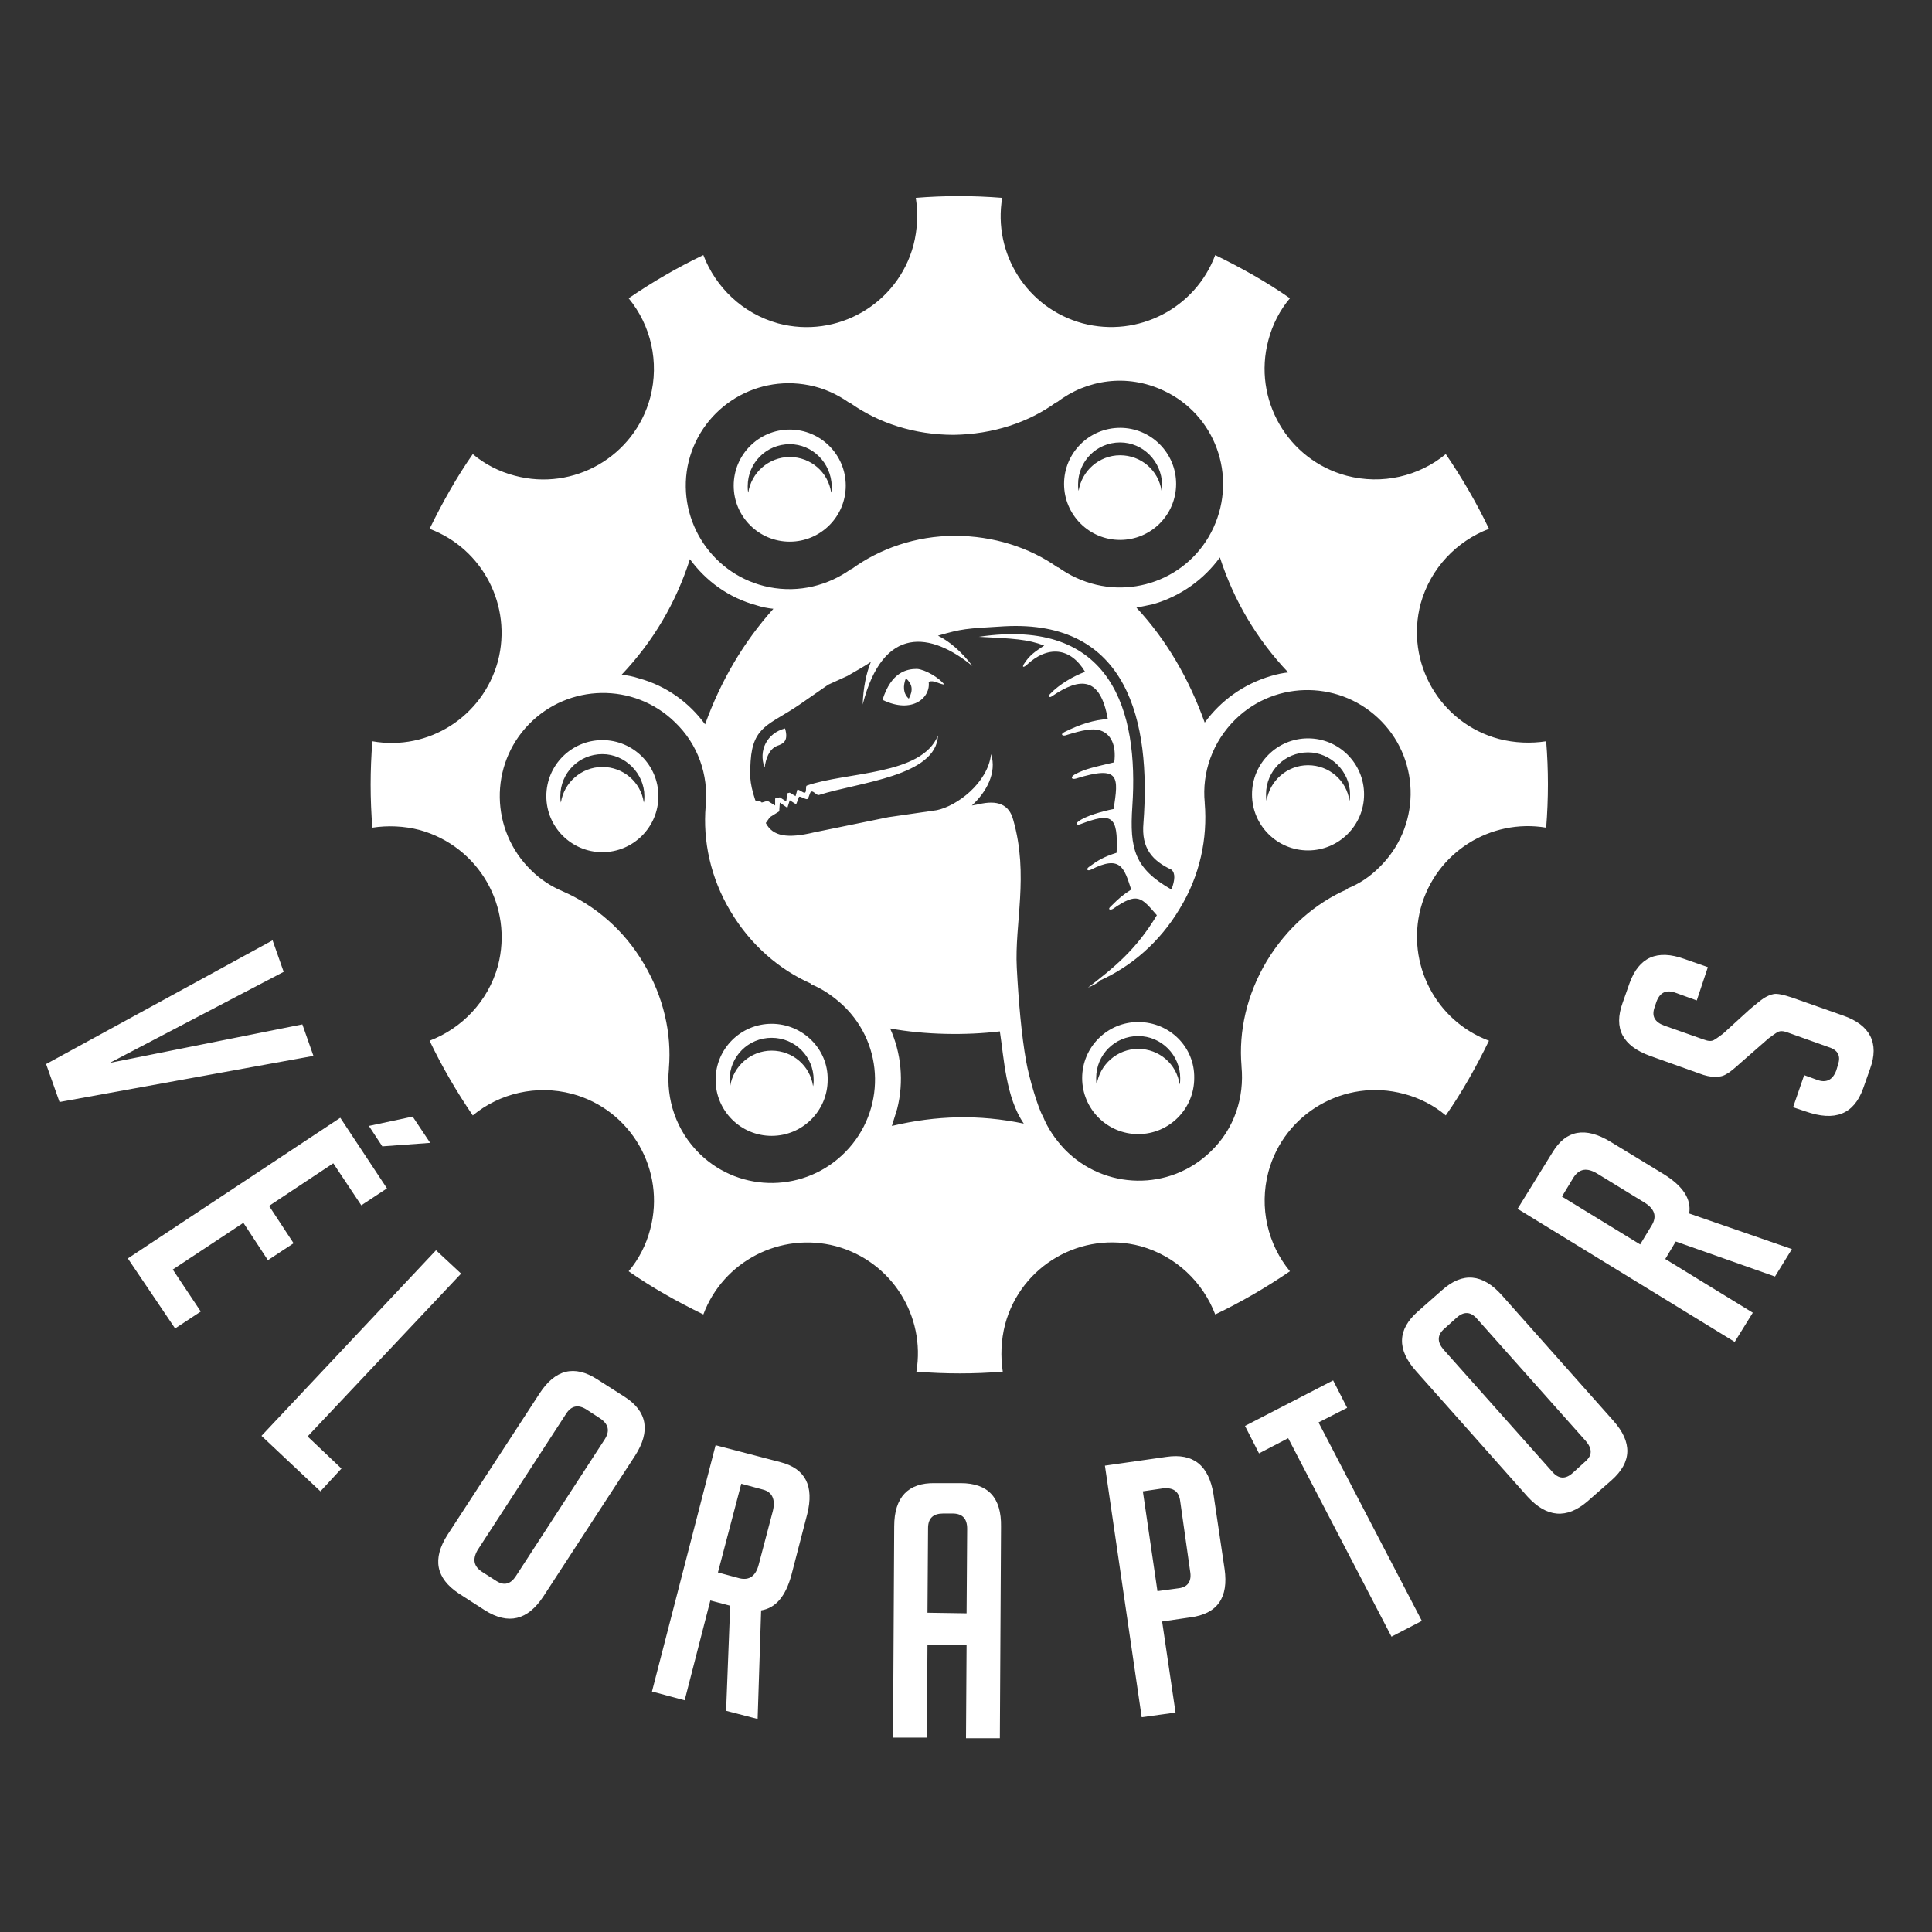 <?xml version="1.0" encoding="utf-8"?>
<!-- Generator: Adobe Illustrator 27.4.0, SVG Export Plug-In . SVG Version: 6.00 Build 0)  -->
<svg version="1.1" id="Layer_3" xmlns="http://www.w3.org/2000/svg" xmlns:xlink="http://www.w3.org/1999/xlink" x="0px" y="0px"
	 viewBox="0 0 331 331" style="enable-background:new 0 0 331 331;" xml:space="preserve">
<rect x="0" y="0" width="331" height="331" fill="#333333" stroke="none"/>
<style type="text/css">
	.st0{fill-rule:evenodd;clip-rule:evenodd;fill:#FFFFFF;}
</style>
<g>
	<path class="st0" d="M53.7,180.9l-43.5,7.9l-2.3-6.5l38.8-21.2l1.9,5.4l-29.8,15.6l33-6.6L53.7,180.9L53.7,180.9z M21.9,215.6
		l36.4-24.1l8,12.1l-4.4,2.9l-4.8-7.2l-11,7.3l4.2,6.4l-4.4,2.9l-4.2-6.4l-12.1,8l4.8,7.2l-4.4,2.9L21.9,215.6L21.9,215.6z
		 M65.5,196.4l8.2-0.6l-3-4.5l-7.5,1.6L65.5,196.4L65.5,196.4z M54.9,255.5l3.6-3.9l-5.8-5.5l26.3-27.9l-4.3-4l-29.9,31.8
		L54.9,255.5L54.9,255.5z M78.6,273c-3.9-2.6-4.6-5.9-1.9-10.1l15.7-24.1c2.7-4.2,6-5,9.9-2.5l4.7,3c3.9,2.5,4.5,5.9,1.8,10.1
		l-15.7,24.1c-2.7,4.1-6,4.9-10,2.4L78.6,273L78.6,273z M82.6,269.3l2.5,1.6c1.3,0.8,2.4,0.5,3.3-0.9l15.2-23.4
		c0.9-1.4,0.7-2.6-0.8-3.6l-2.3-1.5c-1.4-0.9-2.6-0.7-3.5,0.7l-15.2,23.4C80.9,267.2,81.2,268.4,82.6,269.3L82.6,269.3z
		 M122.6,247.6l11.1,2.9c4.3,1.1,5.8,4.1,4.6,8.9l-2.7,10.4c-1,3.7-2.7,5.7-5.2,6.1l-0.6,18.6l-5.4-1.4l0.7-18l-3.4-0.9l-4.4,17.1
		l-5.6-1.5L122.6,247.6L122.6,247.6z M123,269.4l3.7,1c1.7,0.4,2.8-0.4,3.3-2.4l2.4-9.1c0.5-2-0.1-3.3-1.7-3.7l-3.7-1L123,269.4
		L123,269.4z M158.8,297.7l-5.8,0l0.2-36.2c0-5,2.4-7.5,7-7.4l4.4,0c4.7,0,7,2.5,6.9,7.5l-0.2,36.2l-5.8,0l0.1-16l-6.7,0
		L158.8,297.7L158.8,297.7z M165.6,276.4l0.1-14.5c0-1.7-0.8-2.6-2.5-2.6l-1.6,0c-1.7,0-2.6,0.8-2.6,2.5l-0.1,14.5L165.6,276.4
		L165.6,276.4z M189.3,251.1l10.5-1.5c4.7-0.7,7.3,1.5,8.1,6.4l1.9,12.8c0.7,4.9-1.2,7.7-5.9,8.3l-4.8,0.7l2.3,15.6l-5.8,0.8
		L189.3,251.1L189.3,251.1z M198.3,272.6l3.7-0.5c1.5-0.2,2.2-1.2,1.9-2.9l-1.7-12c-0.2-1.7-1.2-2.4-3-2.2l-3.4,0.5L198.3,272.6
		L198.3,272.6z M225.9,243.7l17.7,34l-5.2,2.7l-17.7-34l-5,2.6l-2.4-4.7l15.1-7.8l2.4,4.7L225.9,243.7L225.9,243.7z M272,257.2
		l4.1-3.6c3.5-3.1,3.6-6.5,0.3-10.2l-19.1-21.5c-3.3-3.7-6.7-4-10.2-0.9l-4.2,3.7c-3.5,3.1-3.6,6.5-0.3,10.2l19.1,21.5
		C265,260,268.4,260.3,272,257.2L272,257.2z M269.5,252.3c-1.3,1.2-2.5,1.1-3.6-0.2l-18.6-20.9c-1.1-1.3-1.1-2.5,0.2-3.6l2-1.8
		c1.3-1.2,2.5-1.1,3.6,0.2l18.6,20.9c1.1,1.3,1.1,2.4,0,3.4L269.5,252.3L269.5,252.3z M260,207.1l6-9.7c2.3-3.8,5.6-4.4,9.9-1.8
		l9.2,5.6c3.2,2,4.7,4.2,4.3,6.7L307,214l-2.9,4.7l-17-6l-1.8,3l15,9.2l-3.1,5L260,207.1L260,207.1z M281,213.2l2-3.3
		c0.9-1.5,0.5-2.8-1.3-3.9l-8-4.9c-1.8-1.1-3.1-0.9-4.1,0.6l-2,3.3L281,213.2L281,213.2z M290.7,171.4l-3.6-1.3
		c-1.6-0.6-2.7-0.1-3.3,1.5l-0.3,0.9c-0.6,1.6,0,2.6,1.6,3.2l6.8,2.4c0.8,0.3,1.3,0.3,1.7,0.1c0.4-0.2,0.9-0.6,1.6-1.1l4.6-4.2
		c1.1-0.9,1.8-1.5,2.4-1.9c0.5-0.3,1.1-0.6,1.7-0.7c0.6-0.1,1.6,0.1,3.1,0.6l8.8,3.1c4.6,1.6,6.2,4.7,4.6,9.1l-1.2,3.4
		c-1.6,4.4-4.8,5.7-9.9,3.9l-2.1-0.7l1.9-5.5l2.2,0.8c1.6,0.6,2.7,0,3.3-1.6l0.3-1c0.5-1.5,0-2.5-1.6-3l-7-2.5
		c-0.8-0.3-1.3-0.3-1.7-0.1c-0.4,0.2-0.9,0.6-1.6,1.1l-4.8,4.2c-1,0.9-1.8,1.6-2.4,1.9c-0.6,0.4-1.3,0.5-2,0.5
		c-0.7,0-1.7-0.2-2.7-0.6l-8.4-3c-4.7-1.7-6.3-4.7-4.7-9.1l1.2-3.4c1.6-4.4,4.7-5.8,9.4-4.1l4,1.4L290.7,171.4z"/>
	<path class="st0" d="M85.3,113.3c2.5-9.5-2.6-19.3-11.7-22.7c2.2-4.5,4.6-8.8,7.4-12.8c2,1.7,4.5,3,7.2,3.7
		c10.1,2.7,20.5-3.3,23.2-13.4c1.6-6.1,0.1-12.4-3.7-17c4.1-2.8,8.4-5.3,12.8-7.4c2.1,5.5,6.7,10,12.8,11.7
		c10.1,2.7,20.5-3.3,23.2-13.4c0.7-2.7,0.8-5.5,0.4-8.1c4.9-0.4,9.8-0.4,14.8,0c-1.6,9.5,4.2,18.9,13.8,21.5
		c9.5,2.5,19.3-2.6,22.7-11.7c4.5,2.2,8.8,4.6,12.8,7.4c-1.7,2-3,4.5-3.7,7.2c-2.7,10.1,3.3,20.5,13.4,23.2c6.1,1.6,12.4,0.1,17-3.7
		c2.8,4.1,5.3,8.4,7.4,12.8c-5.5,2.1-10,6.7-11.7,12.8c-2.7,10.1,3.3,20.5,13.4,23.2c2.7,0.7,5.5,0.8,8.1,0.4
		c0.4,4.9,0.4,9.8,0,14.8c-9.5-1.6-18.9,4.2-21.5,13.8c-2.5,9.5,2.6,19.3,11.7,22.7c-2.2,4.5-4.6,8.8-7.4,12.8c-2-1.7-4.5-3-7.2-3.7
		c-10.1-2.7-20.5,3.3-23.2,13.4c-1.6,6.1-0.1,12.4,3.7,17c-4.1,2.8-8.4,5.3-12.8,7.4c-2.1-5.5-6.7-10-12.8-11.7
		c-10.1-2.7-20.5,3.3-23.2,13.4c-0.7,2.7-0.8,5.5-0.4,8.1c-4.9,0.4-9.8,0.4-14.8,0c1.6-9.5-4.2-18.9-13.8-21.5
		c-9.5-2.5-19.3,2.6-22.7,11.7c-4.5-2.2-8.8-4.6-12.8-7.4c1.7-2,3-4.5,3.7-7.2c2.7-10.1-3.3-20.5-13.4-23.2
		c-6.1-1.6-12.4-0.1-17,3.7c-2.8-4.1-5.3-8.4-7.4-12.8c5.5-2.1,10-6.7,11.7-12.8C88,155.3,82,145,71.9,142.2
		c-2.7-0.7-5.5-0.8-8.1-0.4c-0.4-4.9-0.4-9.8,0-14.8C73.4,128.7,82.7,122.8,85.3,113.3L85.3,113.3z M224.1,128.9
		c-4,0-7.2,3.2-7.2,7.2c0,0.4,0,0.7,0.1,1.1c0.5-3.4,3.5-6.1,7.1-6.1c3.6,0,6.6,2.6,7.1,6.1c0.1-0.4,0.1-0.7,0.1-1.1
		C231.3,132.2,228,128.9,224.1,128.9L224.1,128.9z M186.4,169.2c4.4-3.4,8.2-6.4,11.8-12.4c-2.7-3.1-3.3-4-7.5-1.1
		c-0.5,0.3-1,0.1-0.4-0.4c1.6-1.6,2-1.9,3.5-2.9c-1.2-3.7-1.8-6-6.9-3.4c-0.6,0.3-0.9-0.1-0.3-0.5c1.5-1.1,2.5-1.7,4.7-2.4
		c0.3-6.5-0.9-6.9-6.2-4.9c-0.5,0.2-1,0-0.3-0.5c1.2-0.9,4-1.7,6-2.1c0.8-5.4,1.2-7.6-6.5-5.2c-0.8,0.2-0.9-0.3-0.2-0.7
		c1.8-1,3.5-1.3,6.8-2.1c0.4-3.1-0.7-4.7-2-5.3c-1.5-0.7-3.5-0.2-6.4,0.7c-0.5,0.1-0.9-0.2-0.1-0.6c2.6-1.3,5.1-2.1,7.4-2.2
		c-1.3-7.2-4.6-7.3-9.6-3.9c-0.4,0.3-0.7,0-0.3-0.4c1.6-1.7,4.1-3.1,6-3.8c-2.5-4.2-6.4-4.6-10.1-1.1c-0.2,0.2-0.8,0.5-0.4-0.2
		c1-1.6,2-2.2,3.5-3.2c-2.9-1.1-5.3-1.2-11.2-1.5c22.8-3.4,27.4,12.8,26.3,29c-0.5,7.4,0.4,10.7,6.7,14.3c0.6-1.6,0.7-2.8,0-3.4
		c-3.2-1.5-5.2-3.6-4.8-8c1.3-17.3-2.6-34.9-23.9-33.7c-6.7,0.4-7.1,0.4-11.3,1.6c2,1,4,2.7,5.9,5.2c-7.1-5.8-15.3-7.1-18.8,6.6
		c0.1-2.9,0.6-5.3,1.4-7.3c-1,0.7-2.3,1.4-4,2.4l-3.3,1.5l-4.9,3.4c-5.1,3.5-8,3.6-8.4,9.7c-0.1,2.1-0.3,3.4,0.8,6.7
		c0.1,0.2,1,0.1,1.1,0.4l1-0.3l1.3,0.8l0-1.2l0.8-0.2l1.1,0.7l0.2-1.4l0.4-0.1l1,0.6l0.3-1.1c0.3-0.1,1,0.6,1.3,0.5
		c0.3-0.1,0.1-1.1,0.3-1.2c6.8-2.4,19.7-1.7,22.5-8.6c-0.3,7-13.5,8-20.4,10.2c-0.4,0.1-0.9-0.7-1.3-0.6c-0.3,0.1-0.4,1.2-0.7,1.3
		c-0.3,0.1-1.1-0.5-1.4-0.4l-0.5,1.3l-1.1-0.7l-0.4,1.3l-1.3-0.9l-0.1,1.5l-1.6,1l-0.7,1c1.2,2.3,3.7,2.7,8.3,1.6l12.7-2.6l8.3-1.2
		c3.4-0.7,8.7-4.6,9.3-9.6c1,3.2-0.8,6.5-3.3,8.8l1.1-0.2c3.3-0.8,5.3,0,6,2.7c2.7,9.5,0.2,17.7,0.6,25.3c0.3,5.7,0.8,11.5,1.6,16
		c0.5,2.9,2.1,8.2,2.9,9.5l0,0c0.8,2,2.1,3.9,3.7,5.6c6.8,7,18,7.2,25,0.4c4.1-3.9,5.8-9.3,5.3-14.6l0-0.1
		c-0.5-5.9,0.9-12.2,4.3-17.9c3.5-5.8,8.4-10,13.9-12.4l0-0.1c2-0.8,3.8-2,5.4-3.6c7-6.8,7.2-18,0.4-25c-6.8-7-18-7.2-25-0.4
		c-4,3.9-5.8,9.2-5.3,14.3l0,0.1c0.5,6-0.8,12.4-4.3,18.1c-3.4,5.7-8.3,9.9-13.7,12.3l0,0.1C187.7,168.6,187.1,168.9,186.4,169.2
		L186.4,169.2L186.4,169.2z M224.1,126.5c-5.3,0-9.6,4.3-9.6,9.6c0,5.3,4.3,9.6,9.6,9.6c5.3,0,9.6-4.3,9.6-9.6
		C233.7,130.8,229.4,126.5,224.1,126.5L224.1,126.5z M195,175.1c-5.3,0-9.6,4.3-9.6,9.6c0,5.3,4.3,9.6,9.6,9.6
		c5.3,0,9.6-4.3,9.6-9.6C204.7,179.4,200.4,175.1,195,175.1L195,175.1z M134.5,124.8c-3.1,0.8-4.6,3.8-3.5,6.7
		c0.2-1.4,0.7-3.1,2.1-3.7C134.3,127.4,135.1,126.9,134.5,124.8L134.5,124.8z M151.2,119.9c5.1,2.5,8.3-0.4,7.9-3.1
		c1-0.3,1.5,0.3,2.7,0.5c-0.9-1.2-3.3-2.6-4.7-2.7C155.4,114.6,152.7,115.1,151.2,119.9L151.2,119.9z M195,177.5
		c-4,0-7.2,3.2-7.2,7.2c0,0.4,0,0.7,0.1,1.1c0.5-3.4,3.5-6.1,7.1-6.1c3.6,0,6.6,2.6,7.1,6.1c0.1-0.4,0.1-0.7,0.1-1.1
		C202.2,180.8,199,177.5,195,177.5L195,177.5z M132.2,177.8c-4,0-7.2,3.2-7.2,7.2c0,0.4,0,0.7,0.1,1.1c0.5-3.4,3.5-6.1,7.1-6.1
		c3.6,0,6.6,2.6,7.1,6.1c0.1-0.4,0.1-0.7,0.1-1.1C139.4,181,136.2,177.8,132.2,177.8L132.2,177.8z M144.5,172.3
		c-1.7-1.6-3.6-2.9-5.6-3.7l0-0.1c-5.4-2.4-10.3-6.6-13.7-12.3c-3.5-5.8-4.8-12.2-4.3-18.1l0-0.1c0.5-5.2-1.3-10.5-5.3-14.3
		c-7-6.8-18.2-6.6-25,0.4c-6.8,7-6.6,18.2,0.4,25c1.6,1.6,3.5,2.8,5.4,3.6l0,0c5.5,2.4,10.5,6.6,13.9,12.4c3.4,5.7,4.8,12,4.3,17.9
		l0,0.1c-0.5,5.2,1.2,10.6,5.3,14.6c7,6.8,18.2,6.6,25-0.4C151.7,190.3,151.6,179.1,144.5,172.3L144.5,172.3z M132.2,175.4
		c-5.3,0-9.6,4.3-9.6,9.6c0,5.3,4.3,9.6,9.6,9.6c5.3,0,9.6-4.3,9.6-9.6C141.9,179.7,137.5,175.4,132.2,175.4L132.2,175.4z
		 M103.2,126.8c-5.3,0-9.6,4.3-9.6,9.6c0,5.3,4.3,9.6,9.6,9.6c5.3,0,9.6-4.3,9.6-9.6C112.8,131.1,108.5,126.8,103.2,126.8
		L103.2,126.8z M103.2,129.2c-4,0-7.2,3.2-7.2,7.2c0,0.4,0,0.7,0.1,1.1c0.5-3.4,3.5-6.1,7.1-6.1c3.6,0,6.6,2.6,7.1,6.1
		c0.1-0.4,0.1-0.7,0.1-1.1C110.4,132.5,107.1,129.2,103.2,129.2L103.2,129.2z M135.3,76.1c-4,0-7.2,3.2-7.2,7.2c0,0.4,0,0.7,0.1,1.1
		c0.5-3.4,3.5-6.1,7.1-6.1c3.6,0,6.6,2.6,7.1,6.1c0.1-0.4,0.1-0.7,0.1-1.1C142.4,79.3,139.2,76.1,135.3,76.1L135.3,76.1z
		 M132.5,104.3c-1-0.1-2-0.3-2.9-0.6c-4.8-1.3-8.7-4.2-11.4-7.9c-2.4,7.5-6.3,14.1-11.7,19.8c1,0.1,2,0.3,2.9,0.6
		c4.8,1.3,8.7,4.2,11.4,7.9C123.5,116.6,127.4,110,132.5,104.3L132.5,104.3z M135.3,73.6c-5.3,0-9.6,4.3-9.6,9.6
		c0,5.3,4.3,9.6,9.6,9.6c5.3,0,9.6-4.3,9.6-9.6C144.9,77.9,140.6,73.6,135.3,73.6L135.3,73.6z M191.9,73.3c-5.3,0-9.6,4.3-9.6,9.6
		c0,5.3,4.3,9.6,9.6,9.6c5.3,0,9.6-4.3,9.6-9.6C201.5,77.6,197.2,73.3,191.9,73.3L191.9,73.3z M131.8,100.6c5.1,1,10.1-0.3,14-3.1
		l0.1,0c4.8-3.5,11-5.7,17.7-5.7c6.6,0,12.8,2,17.6,5.4l0.1,0c1,0.7,2,1.3,3.1,1.8c8.9,4.1,19.4,0.3,23.5-8.6
		c4.1-8.9,0.3-19.4-8.6-23.5c-6.2-2.9-13.1-1.9-18.2,2l-0.1,0c-4.8,3.5-10.9,5.5-17.6,5.6c-6.7,0-12.9-2-17.8-5.5l-0.1,0
		c-2-1.4-4.3-2.5-6.9-3c-9.6-1.9-18.9,4.3-20.8,13.9C116,89.4,122.2,98.7,131.8,100.6L131.8,100.6z M194.7,104.1
		c5.2,5.6,9,12.2,11.7,19.7c2.7-3.7,6.6-6.6,11.4-8c1-0.3,2-0.5,2.9-0.6c-5.4-5.7-9.3-12.3-11.7-19.7c-2.7,3.7-6.6,6.6-11.4,8
		C196.7,103.7,195.7,103.9,194.7,104.1L194.7,104.1z M191.9,75.8c-4,0-7.2,3.2-7.2,7.2c0,0.4,0,0.7,0.1,1.1c0.5-3.4,3.5-6.1,7.1-6.1
		c3.6,0,6.6,2.6,7.1,6.1c0.1-0.4,0.1-0.7,0.1-1.1C199,79,195.8,75.8,191.9,75.8L191.9,75.8z M155.2,116.2c-0.5,1.3-0.5,2.6,0.5,3.5
		C156.5,118.2,156.3,117.2,155.2,116.2L155.2,116.2z M171.3,176.7c-5.8,0.7-12.8,0.6-18.8-0.5c1.9,4.2,2.4,9.1,1.2,13.8
		c-0.3,1-0.6,1.9-0.9,2.9c7.6-1.8,14.9-2,22.6-0.4C172.3,188,172,181.2,171.3,176.7z"/>
</g>
</svg>
